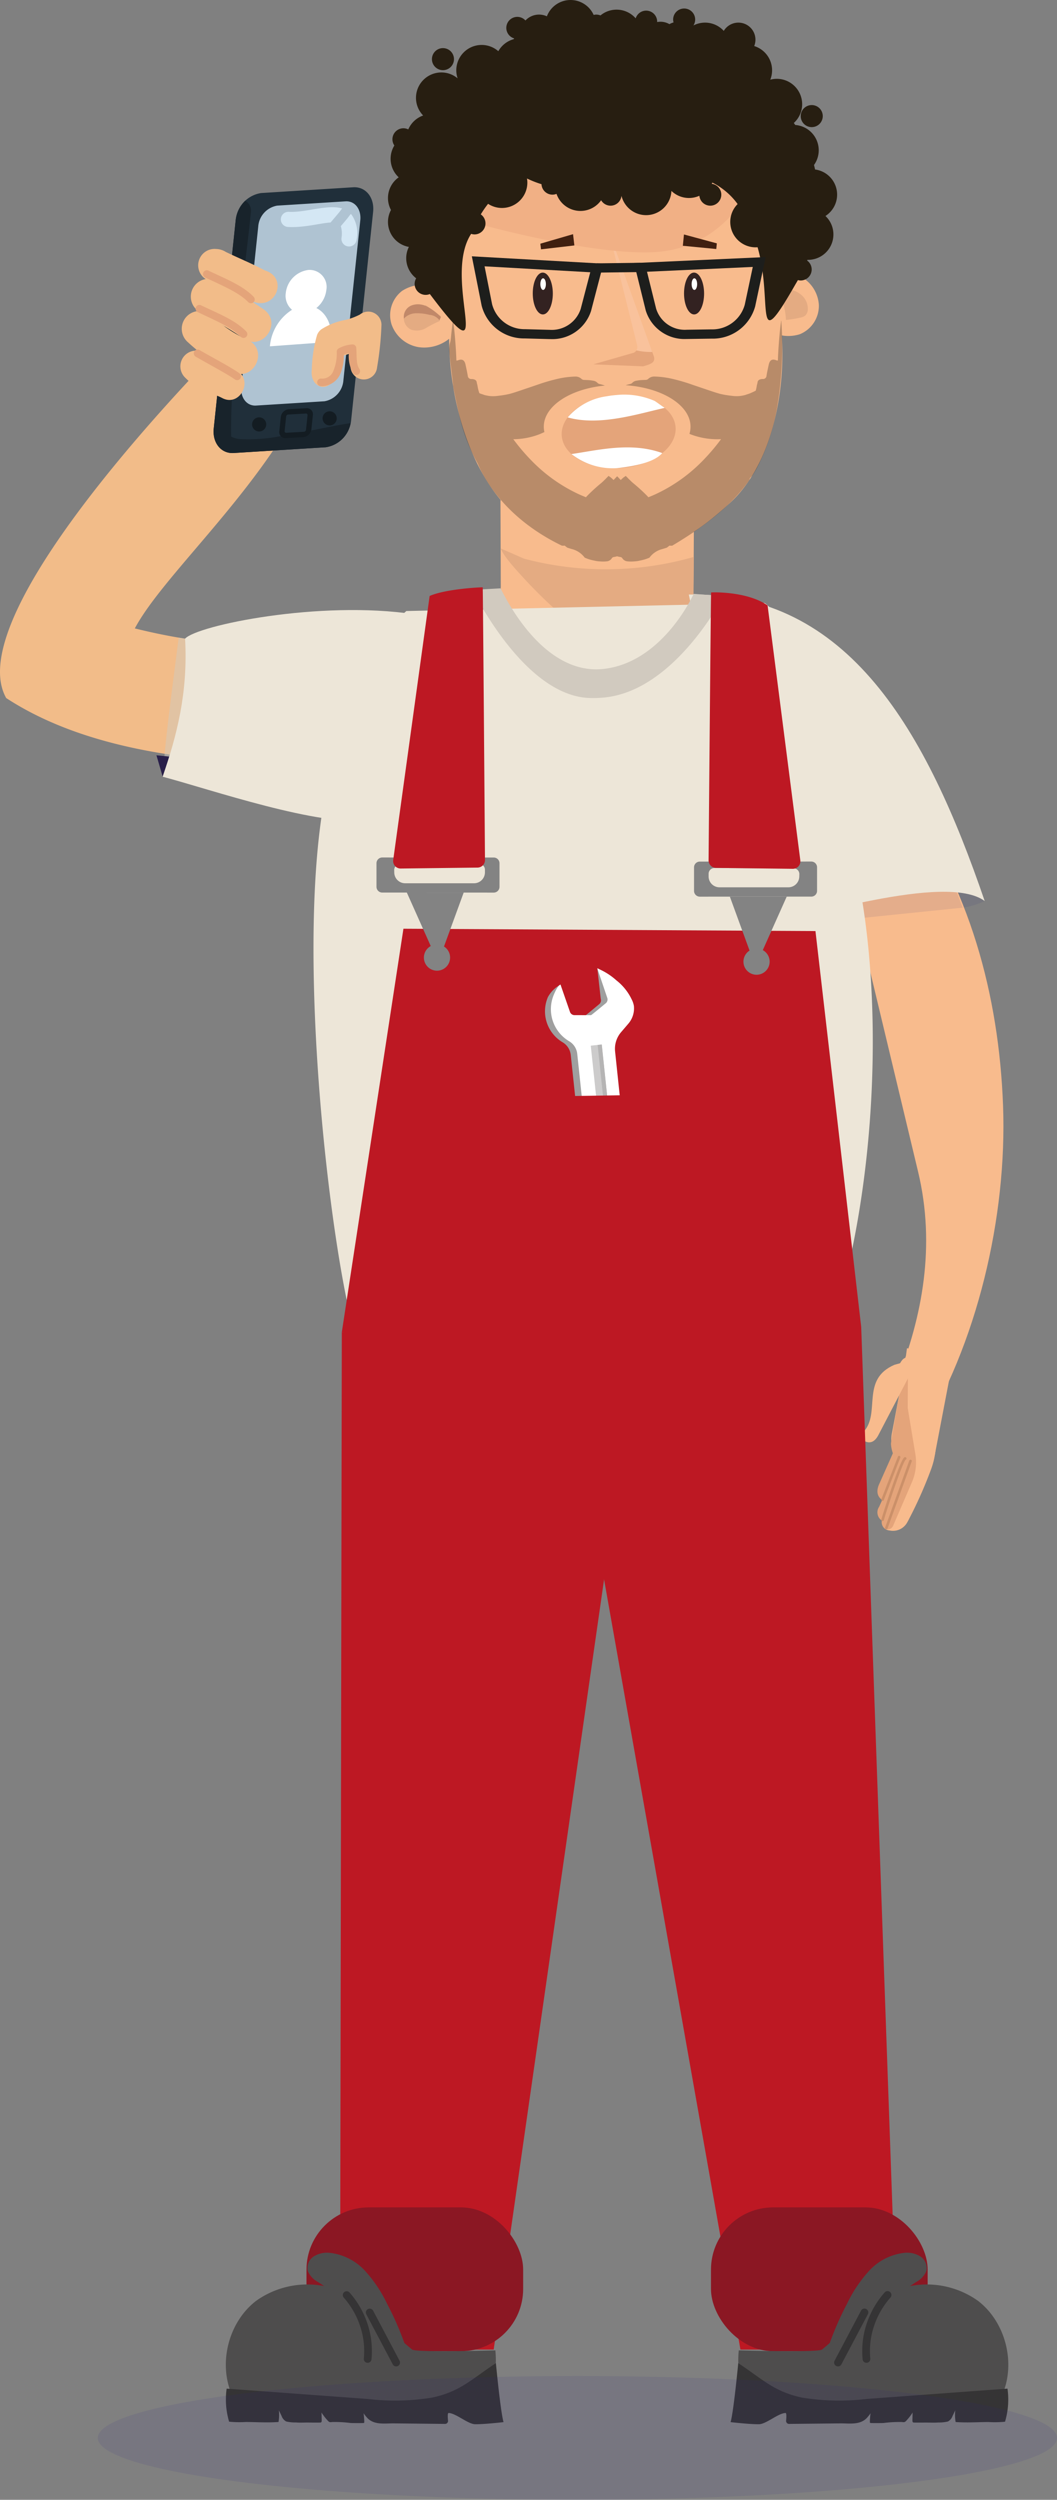 <svg xmlns="http://www.w3.org/2000/svg" xmlns:xlink="http://www.w3.org/1999/xlink" width="159.107" height="376.1" viewBox="0 0 159.107 376.1">
  <rect x="0" y="0" width="159.107" height="376.1" fill="#808080" stroke="none"/>
  <defs>
    <linearGradient id="linear-gradient" x1="8.805" y1="4.75" x2="9.55" y2="4.75" gradientUnits="objectBoundingBox">
      <stop offset="0" stop-color="#fff"/>
      <stop offset="1" stop-color="#d2d0d1"/>
    </linearGradient>
  </defs>
  <g id="Groupe_181" data-name="Groupe 181" transform="translate(-1488.391 378.921)">
    <g id="Groupe_180" data-name="Groupe 180" transform="translate(1503.11 -378.927)">
      <g id="Groupe_160" data-name="Groupe 160" transform="translate(44.014 16.009)">
        <path id="Tracé_1562" data-name="Tracé 1562" d="M1664.27-308.124a16.984,16.984,0,0,0,3.647,2.547,5.722,5.722,0,0,0,4.331.363,4.618,4.618,0,0,0,2.868-4.423,5.221,5.221,0,0,0-3.037-4.407,6.014,6.014,0,0,0-5.413.33c-1.254.725-2.355,1.908-3.8,1.992Z" transform="translate(-1610.588 339.496)" fill="#f8bb8d"/>
        <path id="Tracé_1563" data-name="Tracé 1563" d="M1671.977-310.331a4.2,4.2,0,0,1,1.929-.168,3.568,3.568,0,0,1,1.99.956,2.743,2.743,0,0,1,.832,2.016,1.319,1.319,0,0,1-.38.949,1.708,1.708,0,0,1-.776.323,18.027,18.027,0,0,1-2.14.344,9.959,9.959,0,0,0-.339-2.2,3.344,3.344,0,0,0-1.235-1.8Z" transform="translate(-1613.86 338.044)" fill="#e4ab82"/>
        <path id="Tracé_1564" data-name="Tracé 1564" d="M1635.8-237.844l-28.92-.167-.087-22.611,29.137.168Z" transform="translate(-1590.193 319.884)" fill="#f8bb8d"/>
        <path id="Tracé_1565" data-name="Tracé 1565" d="M1603.531-347.951c-4.24,9.406-8.547,19.094-8.864,29.414s3.659,24.961,13.243,29.9a28.474,28.474,0,0,0,11.6,3.653c6.811.471,12.037-2.76,17.412-7.7,8.06-7.41,9.389-23.241,6.493-33.061s-10.107-18.229-18.851-24.132Z" transform="translate(-1585.775 352.353)" fill="#f8bb8d"/>
        <path id="Tracé_1566" data-name="Tracé 1566" d="M1590.956-309.971a16.978,16.978,0,0,0-4.2-1.479,5.723,5.723,0,0,0-4.27.809,4.616,4.616,0,0,0-1.581,5.028,5.22,5.22,0,0,0,4.1,3.434,6.013,6.013,0,0,0,5.127-1.765c1.014-1.035,1.759-2.469,3.13-2.936Z" transform="translate(-1580.702 338.409)" fill="#f8bb8d"/>
        <g id="Groupe_159" data-name="Groupe 159" transform="translate(30.587 18.653)">
          <path id="Tracé_1567" data-name="Tracé 1567" d="M1635.246-296.143a1,1,0,0,1-.361.345l-6.109,1.755,7.5.3c1.119-.333,1.975-.56,1.551-1.635l-.324-.9A8.187,8.187,0,0,1,1635.246-296.143Z" transform="translate(-1628.776 314.202)" fill="#e4a47a"/>
          <path id="Tracé_1568" data-name="Tracé 1568" d="M1636.672-307.146a.98.98,0,0,1-.122.755,9.663,9.663,0,0,0,2.387.241l-6.576-18.3Z" transform="translate(-1630.08 324.449)" fill="#f9c29c"/>
        </g>
        <path id="Tracé_1569" data-name="Tracé 1569" d="M1626.077-331.836c6.9-.4,11.627-4.4,15.085-10.383-1.174-2.726-.493-5.507-1.668-8.233a2.334,2.334,0,0,0-.63-.973c-.348-.268-6.866-2.083-7.3-2.121-10.131-.877-14.3,1.067-24.391,2.3-4.079.5-10.176.7-11,4.728-1.04,5.1,5.292,6.077,3.39,10.432C1599.564-336.088,1616.723-331.3,1626.077-331.836Z" transform="translate(-1586.287 353.766)" fill="#f1b085"/>
        <path id="Tracé_1570" data-name="Tracé 1570" d="M1587.247-306.584a2.129,2.129,0,0,0-2.335-.114,2.13,2.13,0,0,0-.96,2.131,1.905,1.905,0,0,0,1.082,1.413,2.729,2.729,0,0,0,2.225-.244,17.584,17.584,0,0,1,2.053-1.051l.187-.744-2.351-1.683Z" transform="translate(-1581.873 336.752)" fill="#e4ab82"/>
        <path id="Tracé_1571" data-name="Tracé 1571" d="M1583.864-304.755a2.547,2.547,0,0,1,1.833-.858,7.557,7.557,0,0,1,2.063.239,2.087,2.087,0,0,1,1.5.8l.236-.464a8.894,8.894,0,0,0-1.985-1.535,3,3,0,0,0-2.432-.219,1.831,1.831,0,0,0-1.155,2Z" transform="translate(-1581.852 336.74)" fill="#c18869"/>
        <path id="Tracé_1572" data-name="Tracé 1572" d="M1599.2-328.3l-.6.34Z" transform="translate(-1587.213 344.502)" fill="#f7b167"/>
        <path id="Tracé_1573" data-name="Tracé 1573" d="M1621.35-321.848l-5.021.585-.1-.849,4.922-1.433Z" transform="translate(-1593.625 342.773)" fill="#402010"/>
        <path id="Tracé_1574" data-name="Tracé 1574" d="M1649.944-321.771l5.032.487.082-.85-4.949-1.338Z" transform="translate(-1605.889 342.746)" fill="#402010"/>
        <path id="Tracé_1575" data-name="Tracé 1575" d="M1607.448-232.645l-.573-7.388,28.784.859" transform="translate(-1590.222 312.395)" fill="#f8bb8d"/>
        <path id="Tracé_1576" data-name="Tracé 1576" d="M1635.76-237.2l.162-10.76-.187.053a48.118,48.118,0,0,1-25.377.214l-3.518-1.543c.467,1.218,2.386,3.285,3.266,4.248a73.874,73.874,0,0,0,17.584,14.137" transform="translate(-1590.209 315.743)" fill="#e4ab82"/>
        <path id="Tracé_1577" data-name="Tracé 1577" d="M1644.675-302.938l-.025-.149c-.019-.052-.018-.165-.019-.1,0,.038-.042.344-.068.517-.159,1.274-.266,2.549-.348,3.836-.037.561-.06,1.124-.082,1.7a1.023,1.023,0,0,1-.193-.021c-.633-.268-1-.081-1.166.57-.127.575-.254,1.148-.351,1.728a.517.517,0,0,1-.179.378.517.517,0,0,1-.4.122c-.495.012-.753.2-.781.555-.01.143-.076.279-.1.42a5.537,5.537,0,0,1-.166.781c-.254.137-.516.249-.76.36-.28.125-.566.193-.816.291a7.036,7.036,0,0,1-.749.146,5.124,5.124,0,0,1-1.343-.033,13.711,13.711,0,0,1-1.669-.279c-.486-.127-1-.3-1.554-.485l-2.552-.863a28.031,28.031,0,0,0-3.1-.914,13.482,13.482,0,0,0-2.712-.351,1.29,1.29,0,0,0-.954.386.657.657,0,0,1-.424.121l-.657.029c-.222.022-.445.054-.665.092a1.063,1.063,0,0,0-.669.37.856.856,0,0,1-.375.147c-.193.048-.386.1-.576.164,5.5.363,9.763,3.016,9.763,6.238a3.685,3.685,0,0,1-.164,1.075c.075.031.148.064.224.094a11.3,11.3,0,0,0,4.479.708l.06-.006a31.062,31.062,0,0,1-2.948,3.433,24,24,0,0,1-6.948,4.868q-.519.236-1.055.445c-.037-.045-.07-.092-.109-.136a25.831,25.831,0,0,0-2.167-1.985,6.891,6.891,0,0,1-.512-.479c-.183-.162-.317-.325-.494-.492a2.03,2.03,0,0,1-.14-.153c.02.024.011.052,0,.053s-.109.075-.313.214a4.768,4.768,0,0,0-.41.386h0c-.176-.166-.311-.333-.484-.5-.023-.024-.043-.047-.064-.071l-.064.071c-.173.166-.308.333-.484.5h0a4.754,4.754,0,0,0-.41-.386c-.2-.139-.3-.214-.313-.214s-.023-.029,0-.053c-.042.053-.091.1-.14.153-.176.167-.311.33-.494.492a6.884,6.884,0,0,1-.512.479,25.823,25.823,0,0,0-2.166,1.985c-.04.045-.073.091-.109.136q-.535-.211-1.055-.445a24,24,0,0,1-6.947-4.868,30.939,30.939,0,0,1-2.939-3.42,11.08,11.08,0,0,0,3.845-.714c.29-.113.567-.236.837-.366a3.661,3.661,0,0,1-.093-.8c0-3.112,3.981-5.694,9.2-6.193-.23-.079-.465-.15-.7-.209a.848.848,0,0,1-.375-.147,1.064,1.064,0,0,0-.669-.37c-.22-.038-.443-.07-.665-.092l-.657-.029a.656.656,0,0,1-.424-.121,1.291,1.291,0,0,0-.954-.386,13.486,13.486,0,0,0-2.712.351,28.047,28.047,0,0,0-3.1.914l-2.553.863c-.553.187-1.068.358-1.554.485a13.7,13.7,0,0,1-1.669.279,5.119,5.119,0,0,1-1.343.033,6.982,6.982,0,0,1-.749-.146c-.237-.094-.506-.162-.772-.275a5.731,5.731,0,0,1-.287-1.157c-.021-.141-.086-.277-.1-.42-.028-.354-.286-.543-.781-.555a.518.518,0,0,1-.4-.122.518.518,0,0,1-.18-.378c-.1-.58-.224-1.153-.351-1.728-.16-.651-.532-.838-1.166-.57a1.02,1.02,0,0,1-.193.021c-.022-.573-.045-1.136-.082-1.7-.082-1.286-.189-2.562-.348-3.836-.026-.173-.073-.478-.068-.517,0-.06,0,.053-.019.1s-.017.1-.025.149c-.121.759-.2,1.524-.273,2.289-.133,1.265-.171.429-.273,1.719-.043.588.6,5.039.587,5.629.885,4.169,1.277,7.275,3.7,11.638.214.385,2.8,7.607,12.684,12.378.106,0,.211.008.318,0a.779.779,0,0,0,.106-.012c.03.025.057.052.087.077.092.08.2.156.3.232.222.071.443.143.669.207a3.46,3.46,0,0,1,1.952,1.3l.068.029c.2.081.4.156.6.223a6.626,6.626,0,0,0,.646.162c.169.035.335.074.5.1a5.153,5.153,0,0,0,.526.051,4.929,4.929,0,0,0,1.059-.021,1.01,1.01,0,0,0,.7-.485.421.421,0,0,1,.3-.161,3.108,3.108,0,0,0,.473-.107,3.1,3.1,0,0,0,.472.107.421.421,0,0,1,.3.161,1.012,1.012,0,0,0,.7.485,4.926,4.926,0,0,0,1.059.021c.176-.009.354-.026.525-.051s.335-.068.5-.1c.216-.047.432-.1.646-.162a6.375,6.375,0,0,0,.6-.223l.068-.029a3.461,3.461,0,0,1,1.953-1.3c.225-.064.446-.136.668-.207.1-.076.2-.153.3-.232.03-.025.058-.052.087-.077a.8.8,0,0,0,.106.012h.318c4.37-2.609,8.664-5.689,11.566-9.813.047-.119.095-.239.133-.357.127-.122.245-.252.368-.378q.356-.552.678-1.128a31.107,31.107,0,0,0,2.985-8.788,54.683,54.683,0,0,0,.7-13.193Z" transform="translate(-1585.774 335.376)" opacity="0.26" style="mix-blend-mode: multiply;isolation: isolate"/>
      </g>
      <g id="Groupe_161" data-name="Groupe 161" transform="translate(43.683)">
        <path id="Tracé_1578" data-name="Tracé 1578" d="M1646.034-346.427a3.814,3.814,0,0,0,1.755-3.211,3.817,3.817,0,0,0-3.318-3.782q-.075-.343-.161-.678a3.8,3.8,0,0,0,.711-2.214,3.818,3.818,0,0,0-3.532-3.805c-.073-.1-.145-.2-.219-.3a3.8,3.8,0,0,0,1.256-2.825,3.82,3.82,0,0,0-3.82-3.82,3.82,3.82,0,0,0-.978.131,3.791,3.791,0,0,0,.272-1.411,3.821,3.821,0,0,0-2.692-3.65,2.557,2.557,0,0,0,.187-.958,2.567,2.567,0,0,0-2.568-2.567,2.563,2.563,0,0,0-2.2,1.245,3.807,3.807,0,0,0-2.816-1.245,3.8,3.8,0,0,0-1.754.429,1.646,1.646,0,0,0,.265-.893,1.658,1.658,0,0,0-1.658-1.659,1.659,1.659,0,0,0-1.659,1.659,1.65,1.65,0,0,0,.064.433,2.639,2.639,0,0,0-.623.262,2.685,2.685,0,0,0-1.351-.365,2.7,2.7,0,0,0-.5.049c0-.02.006-.04.006-.06a1.659,1.659,0,0,0-1.659-1.659,1.654,1.654,0,0,0-1.574,1.161,3.806,3.806,0,0,0-2.875-1.309,3.8,3.8,0,0,0-2.426.87,1.654,1.654,0,0,0-.634-.127,1.622,1.622,0,0,0-.391.052,3.817,3.817,0,0,0-3.478-2.247,3.818,3.818,0,0,0-3.565,2.456,2.791,2.791,0,0,0-1.177-.261,2.8,2.8,0,0,0-2.048.888,1.648,1.648,0,0,0-1.222-.545,1.659,1.659,0,0,0-1.659,1.659,1.653,1.653,0,0,0,1.189,1.583c-.028.037-.052.074-.077.113a3.825,3.825,0,0,0-2.314,1.811,3.8,3.8,0,0,0-2.507-.942,3.82,3.82,0,0,0-3.82,3.819,3.8,3.8,0,0,0,.2,1.207,3.8,3.8,0,0,0-2.448-.888,3.82,3.82,0,0,0-3.819,3.82,3.8,3.8,0,0,0,1.078,2.656,3.83,3.83,0,0,0-2.238,2.094,1.643,1.643,0,0,0-.726-.173,1.659,1.659,0,0,0-1.659,1.659,1.652,1.652,0,0,0,.29.935,3.794,3.794,0,0,0-.566,1.993,3.806,3.806,0,0,0,1.22,2.794,3.813,3.813,0,0,0-1.615,3.115,3.8,3.8,0,0,0,.452,1.8,3.8,3.8,0,0,0-.452,1.8,3.818,3.818,0,0,0,3.145,3.756,3.8,3.8,0,0,0-.4,1.692,3.809,3.809,0,0,0,1.5,3.031,1.641,1.641,0,0,0-.232.834,1.659,1.659,0,0,0,1.659,1.659,1.648,1.648,0,0,0,.63-.126c10.472,13.874,1.673-2.124,6.218-9.056a1.639,1.639,0,0,0,.5.087,1.659,1.659,0,0,0,1.659-1.659,1.655,1.655,0,0,0-.71-1.358,15.779,15.779,0,0,1,1.1-1.588,3.8,3.8,0,0,0,2.091.625,3.82,3.82,0,0,0,3.82-3.82,3.86,3.86,0,0,0-.054-.615,15.135,15.135,0,0,0,2.182.857,1.655,1.655,0,0,0,1.65,1.575,1.647,1.647,0,0,0,.61-.119,3.819,3.819,0,0,0,3.606,2.569,3.81,3.81,0,0,0,3.111-1.608,1.652,1.652,0,0,0,1.422.817,1.653,1.653,0,0,0,1.642-1.486,3.818,3.818,0,0,0,3.706,2.91,3.817,3.817,0,0,0,3.811-3.647,3.8,3.8,0,0,0,2.644,1.066,3.8,3.8,0,0,0,1.564-.337,1.652,1.652,0,0,0,1.642,1.494,1.659,1.659,0,0,0,1.659-1.659,1.654,1.654,0,0,0-1.439-1.636c.029-.06.061-.119.087-.181a10.531,10.531,0,0,1,3.808,3.231,3.807,3.807,0,0,0-1.109,2.691,3.82,3.82,0,0,0,3.819,3.82c.1,0,.2-.008.293-.015,2.392,8.206-.79,16.922,5.741,5.509q.165-.271.33-.566a1.644,1.644,0,0,0,.416.059,1.659,1.659,0,0,0,1.659-1.659,1.652,1.652,0,0,0-.684-1.336l.045-.109h.089a3.82,3.82,0,0,0,3.82-3.819,3.805,3.805,0,0,0-1.2-2.781Z" transform="translate(-1580.182 378.927)" fill="#271e11"/>
        <path id="Tracé_1579" data-name="Tracé 1579" d="M1679.489-350.754a1.659,1.659,0,0,0,1.659-1.659,1.659,1.659,0,0,0-1.659-1.659,1.659,1.659,0,0,0-1.659,1.659,1.659,1.659,0,0,0,1.659,1.659Z" transform="translate(-1615.702 369.886)" fill="#271e11"/>
        <path id="Tracé_1580" data-name="Tracé 1580" d="M1592.239-364.219a1.659,1.659,0,0,0,1.659-1.659,1.659,1.659,0,0,0-1.659-1.659,1.659,1.659,0,0,0-1.659,1.659,1.659,1.659,0,0,0,1.659,1.659Z" transform="translate(-1583.964 374.783)" fill="#271e11"/>
      </g>
      <g id="Groupe_162" data-name="Groupe 162" transform="translate(56.306 38.571)">
        <path id="Tracé_1581" data-name="Tracé 1581" d="M1611.9-305.851h-.181l-3.735-.1a6.583,6.583,0,0,1-6.484-4.919l-1.477-7.436,19.8,1.106-1.857,7.118a6.117,6.117,0,0,1-6.061,4.231Zm-9.962-10.949,1.13,5.693a5.038,5.038,0,0,0,4.962,3.764l3.736.1a4.585,4.585,0,0,0,4.642-3.145l1.44-5.519Z" transform="translate(-1600.022 318.304)" fill="#1d1e1c"/>
        <path id="Tracé_1582" data-name="Tracé 1582" d="M1646.232-305.8a6.1,6.1,0,0,1-6.074-4.292l-1.76-7.136,19.808-.9-1.577,7.42a6.611,6.611,0,0,1-6.551,4.851l-3.737.056Zm-5.884-10.12,1.367,5.533a4.512,4.512,0,0,0,4.6,3.193l3.737-.056a5.06,5.06,0,0,0,5.012-3.714l1.207-5.68Z" transform="translate(-1613.981 318.24)" fill="#1d1e1c"/>
        <path id="Tracé_1583" data-name="Tracé 1583" d="M1629.59-315.3l-.023-1.394,6.582-.083.023,1.394Z" transform="translate(-1610.769 317.75)" fill="#1d1e1c"/>
      </g>
      <path id="Tracé_1584" data-name="Tracé 1584" d="M1713.933-166.1l-1.278-3.522c2.156,0,4.358,1.49,5.5,2.416a12.673,12.673,0,0,1-4.222,1.106Z" transform="translate(-1584.686 302.794)" fill="#2f2d7e" opacity="0.1"/>
      <path id="Tracé_1585" data-name="Tracé 1585" d="M1696.388-190.508c9.932,13.4,14.385,29.837,15,46.5S1707.5-108,1698.579-93.91c-1.334-.965-1.805-7.872-3.139-8.837,3.793-9.578,5.826-20.2,3.156-31.355l-12.243-51.138Z" transform="translate(-1575.119 310.389)" fill="#f8bb8d"/>
      <path id="Tracé_1586" data-name="Tracé 1586" d="M1706.691-167.113l-15.95,1.633-.606-2.293,14.615-4.28Z" transform="translate(-1576.494 303.676)" fill="#2f2d7e" opacity="0.1"/>
      <path id="Tracé_1587" data-name="Tracé 1587" d="M1651.356-238.335c24.036-.387,35.8,20.569,44.536,46.112-5.882-4.307-27.171,2.675-34.385,3.73Z" transform="translate(-1562.389 327.788)" fill="#ede6d8"/>
      <g id="Groupe_166" data-name="Groupe 166" transform="translate(114.966 202.85)">
        <path id="Tracé_1588" data-name="Tracé 1588" d="M1699.178-41.973l2.409-18.132L1708.6-58.8l-2.835,14.81Z" transform="translate(-1694.75 60.105)" fill="#f8bb8d"/>
        <path id="Tracé_1589" data-name="Tracé 1589" d="M1697.241-25.992l5.112-10.293,1.964.223-5.057,12.037-1.186-.014a1.23,1.23,0,0,1-.976-.738,1.23,1.23,0,0,1,.143-1.215Z" transform="translate(-1693.967 51.44)" fill="#e4a47a"/>
        <path id="Tracé_1590" data-name="Tracé 1590" d="M1697.974-24.375l5.913-11.9,1.6-.444a11.786,11.786,0,0,1-.777,3.515,63.917,63.917,0,0,1-3.261,7.321,4.061,4.061,0,0,1-.214.4,2.445,2.445,0,0,1-3.26,1.108Z" transform="translate(-1694.312 51.6)" fill="#f8bb8d"/>
        <path id="Tracé_1591" data-name="Tracé 1591" d="M1696.233-28.638l4.867-10.556L1703.5-38l-5.913,11.9-.6-.3a1.484,1.484,0,0,1-.931-.932,1.484,1.484,0,0,1,.177-1.306Z" transform="translate(-1693.59 52.499)" fill="#e4a47a"/>
        <path id="Tracé_1592" data-name="Tracé 1592" d="M1696.307-34.042l4.533-10.2,2.4,1.192-5.913,11.9-.316-.157C1695.86-31.879,1695.736-32.892,1696.307-34.042Z" transform="translate(-1693.585 54.336)" fill="#e4a47a"/>
        <path id="Tracé_1593" data-name="Tracé 1593" d="M1699.342-45.627l1.876-9.9,6.773.752-3.511,13.857-.54,1.869a5.677,5.677,0,0,1-4.6-6.578Z" transform="translate(-1694.777 58.439)" fill="#f8bb8d"/>
        <path id="Tracé_1594" data-name="Tracé 1594" d="M1701.293-54.85l-.03,5.4,1.15,6.94a7.547,7.547,0,0,1-.517,4.226l-2.828,6.551a.921.921,0,0,1-1.093.522l3.312-8.313-1.511-1.753A5.014,5.014,0,0,1,1698.743-44c-.043-.623,2.009-11.524,2.009-11.524l.816.043Z" transform="translate(-1694.312 58.439)" fill="#e4a47a"/>
        <g id="Groupe_163" data-name="Groupe 163" transform="translate(2.977 16.385)">
          <path id="Tracé_1595" data-name="Tracé 1595" d="M1697.067-24.731a.2.2,0,0,1-.134-.086.2.2,0,0,1-.028-.157c.182-.667.909-2.95,1.68-5.15,1.482-4.234,1.721-4.23,1.913-4.227a.2.2,0,0,1,.191.2.193.193,0,0,1-.131.181c-.5.5-2.843,7.507-3.279,9.1a.194.194,0,0,1-.212.139Z" transform="translate(-1696.898 34.352)" fill="#cb9069"/>
        </g>
        <g id="Groupe_164" data-name="Groupe 164" transform="translate(2.979 16.182)">
          <path id="Tracé_1596" data-name="Tracé 1596" d="M1697.07-27.893a.188.188,0,0,1-.045-.011.194.194,0,0,1-.11-.251l2.485-6.392a.193.193,0,0,1,.1-.107.193.193,0,0,1,.148,0,.194.194,0,0,1,.11.251l-2.485,6.392a.193.193,0,0,1-.206.121Z" transform="translate(-1696.901 34.671)" fill="#cb9069"/>
        </g>
        <g id="Groupe_165" data-name="Groupe 165" transform="translate(3.541 16.768)">
          <path id="Tracé_1597" data-name="Tracé 1597" d="M1697.952-23.284a.184.184,0,0,1-.04-.01.192.192,0,0,1-.11-.1.193.193,0,0,1-.007-.148l3.635-10.081a.2.2,0,0,1,.248-.116.194.194,0,0,1,.117.248l-3.636,10.081a.194.194,0,0,1-.207.125Z" transform="translate(-1697.784 33.75)" fill="#cb9069"/>
        </g>
        <path id="Tracé_1598" data-name="Tracé 1598" d="M1692.62-45.368c-.56-.3-.489-.942-.062-1.412,2.556-2.812-.5-7.835,4.612-10.041l.852-.239c.633-1.183,1.316-1.01,2.5-.378l.13-.12-4.6,8.82-1.315,2.52c-.5.929-1.185,1.348-2.115.851Z" transform="translate(-1692.218 59.315)" fill="#f8bb8d"/>
      </g>
      <path id="Tracé_1599" data-name="Tracé 1599" d="M1617.453-311.315c0,1.739-.669,3.151-1.5,3.153s-1.516-1.4-1.521-3.144.669-3.15,1.5-3.153S1617.447-313.054,1617.453-311.315Z" transform="translate(-1548.956 355.477)" fill="#332221"/>
      <path id="Tracé_1600" data-name="Tracé 1600" d="M1617.062-312.235c0,.484-.184.877-.414.877s-.417-.391-.418-.875.184-.877.413-.877S1617.06-312.719,1617.062-312.235Z" transform="translate(-1549.611 354.986)" fill="#fff"/>
      <path id="Tracé_1601" data-name="Tracé 1601" d="M1653.24-311.315c0,1.739-.669,3.151-1.5,3.153s-1.516-1.4-1.521-3.144.669-3.15,1.5-3.153S1653.234-313.054,1653.24-311.315Z" transform="translate(-1561.973 355.477)" fill="#332221"/>
      <path id="Tracé_1602" data-name="Tracé 1602" d="M1652.849-312.235c0,.484-.184.877-.414.877s-.417-.391-.418-.875.184-.877.413-.877S1652.847-312.719,1652.849-312.235Z" transform="translate(-1562.629 354.986)" fill="#fff"/>
      <g id="Groupe_179" data-name="Groupe 179" transform="translate(19.275 88.368)">
        <path id="Tracé_1603" data-name="Tracé 1603" d="M1573.733-235.118l-5.9,5.311c-.011.053-.021.107-.032.16a24.923,24.923,0,0,0-2.315,1.279,23.236,23.236,0,0,0-8.907,8.435c-.359.578-.693,1.169-1.013,1.767-3.8,6.077,9.122-.92,7.087,5.97-6.73,22.793-.116,75.893,3.647,86.8,8.564,24.825,13.124,26.158,35.066,27.75,17.781,1.29,30.994-12.783,36.43-29.762,8.817-27.537,7.805-65.862-.8-81.949-2.1-3.929-5.483-24.737-9.339-26.969" transform="translate(-1546.563 238.687)" fill="#ede6d8"/>
        <path id="Tracé_1604" data-name="Tracé 1604" d="M1671.087,73.782l-10.829,14.934h-12.273L1620.729-65.136h45.435Z" transform="translate(-1570.523 176.417)" fill="#bd1823"/>
        <rect id="Rectangle_99" data-name="Rectangle 99" width="32.615" height="21.637" rx="9.361" transform="translate(73.028 243.742)" fill="#8b1723"/>
        <g id="Groupe_167" data-name="Groupe 167" transform="translate(90.295 250.569)">
          <path id="Tracé_1605" data-name="Tracé 1605" d="M1697.978,154.33a3.792,3.792,0,0,0-2.451-.527,8.486,8.486,0,0,0-5.238,2.683,20.252,20.252,0,0,0-3.338,4.976,44.89,44.89,0,0,0-3.213,7.744,32.064,32.064,0,0,1,4.6-4.724,64.315,64.315,0,0,1,5.584-4.013l3.422-2.278a3.359,3.359,0,0,0,1.545-1.652,2.094,2.094,0,0,0-.911-2.209Z" transform="translate(-1683.738 -153.785)" fill="#4e4d4d"/>
        </g>
        <path id="Tracé_1606" data-name="Tracé 1606" d="M1699.146,163.75a13.3,13.3,0,0,0-16.19.575,90.863,90.863,0,0,1-7.3,6.749c-.624.461-12.528.126-12.528.126-.265,2.607.237,4.906.525,4.951.146.023,3.051,2.8,4.818,3.1a13.766,13.766,0,0,0,3.394,0,176.939,176.939,0,0,1,30.086.168C1705.175,174.555,1703.774,167.311,1699.146,163.75Z" transform="translate(-1585.917 94.059)" fill="#4e4d4d"/>
        <path id="Tracé_1607" data-name="Tracé 1607" d="M1702.918,183.724l-21.219,1.554a34.807,34.807,0,0,1-9.686-.2c-4.244-.89-6-2.805-9.623-5.186,0,0-.7,7.338-1.152,8.873,0,0,2.825.331,4.279.316,1.073-.011,2.918-1.678,3.991-1.69.17,0,.134.667.086,1.153a.445.445,0,0,0,.449.49l2.562-.027,5.124-.053c1.363-.014,2.959.28,4-.8a6.917,6.917,0,0,0,.58-.722,9.661,9.661,0,0,0-.106,1.277.2.2,0,0,0,.04.155.206.206,0,0,0,.142.039c.608.017,1.217.005,1.825,0a18.735,18.735,0,0,1,2.853-.154.808.808,0,0,0,.338.01.688.688,0,0,0,.293-.215,8.28,8.28,0,0,0,.943-1.22q-.014.593-.029,1.185c0,.108.006.238.1.293a.313.313,0,0,0,.153.029c.631.011,1.263,0,1.894,0,.573,0,1.165.036,1.735-.012a5.693,5.693,0,0,0,1.469-.151,1.5,1.5,0,0,0,.687-.823l.414-.855a6.157,6.157,0,0,0,.052,1.759c1.645.123,3.244.016,4.889,0a15.987,15.987,0,0,0,2.547-.045,11.717,11.717,0,0,0,.37-4.975Z" transform="translate(-1585.258 87.286)" fill="#353435"/>
        <g id="Groupe_168" data-name="Groupe 168" transform="translate(91.563 258.976)">
          <path id="Tracé_1608" data-name="Tracé 1608" d="M1686.311,175.692a.58.58,0,0,1-.512-.852l3.979-7.531a.581.581,0,1,1,1.027.543l-3.98,7.531a.58.58,0,0,1-.514.309Z" transform="translate(-1685.731 -166.999)" fill="#353435"/>
        </g>
        <g id="Groupe_169" data-name="Groupe 169" transform="translate(95.797 256.355)">
          <path id="Tracé_1609" data-name="Tracé 1609" d="M1693.021,173.651a.581.581,0,0,1-.578-.526,13.2,13.2,0,0,1,.2-3.845,13.543,13.543,0,0,1,3.1-6.2.581.581,0,1,1,.874.764,12.424,12.424,0,0,0-2.835,5.668,12.053,12.053,0,0,0-.185,3.508.579.579,0,0,1-.524.631h-.052Z" transform="translate(-1692.385 -162.879)" fill="#353435"/>
        </g>
        <g id="Groupe_170" data-name="Groupe 170" transform="translate(37.106 0.153)">
          <path id="Tracé_1610" data-name="Tracé 1610" d="M1617.864-223.293c-9.888-.26-17.421-15.859-17.724-16.266l4.235-.237c.288.385,6.013,13.2,15.54,12.123,8.928-1.009,13.492-11.2,13.544-11.292l4.48.339c-.059.107-7.2,14.041-17.74,15.233a16.821,16.821,0,0,1-2.335.1Z" transform="translate(-1600.139 239.797)" fill="#d1cabf"/>
        </g>
        <path id="Tracé_1611" data-name="Tracé 1611" d="M1647.441-99.391l-78.184.8,9.277-60.714,62.021.353Z" transform="translate(-1551.8 210.672)" fill="#bd1823"/>
        <path id="Tracé_1612" data-name="Tracé 1612" d="M1643.9-98.278l-39.248,2.444-3.646-30.885,43.6-1.749Z" transform="translate(-1563.351 199.454)" fill="#bd1823" style="mix-blend-mode: multiply;isolation: isolate"/>
        <path id="Tracé_1613" data-name="Tracé 1613" d="M1676.068-37.978l-18.843,3.663-2.881-14.82,19.987-4.587Z" transform="translate(-1582.751 172.265)" fill="#bd1823" style="mix-blend-mode: multiply;isolation: isolate"/>
        <rect id="Rectangle_100" data-name="Rectangle 100" width="19.483" height="15.384" transform="translate(69.17 125.626) rotate(-11)" fill="#bd1823"/>
        <path id="Tracé_1614" data-name="Tracé 1614" d="M1655.945,125l10-15.23-9.264,8.656-1.3-27.569-2.88,13.316Z" transform="translate(-1582.082 119.673)" fill="#bd1823" style="mix-blend-mode: multiply;isolation: isolate"/>
        <path id="Tracé_1615" data-name="Tracé 1615" d="M1568.882,72.286l10.829,14.934h12.273l22.438-156.47-45.3,3.416Z" transform="translate(-1551.664 177.913)" fill="#bd1823"/>
        <rect id="Rectangle_101" data-name="Rectangle 101" width="32.615" height="21.637" rx="9.361" transform="translate(44.755 265.379) rotate(180)" fill="#8b1723"/>
        <g id="Groupe_171" data-name="Groupe 171" transform="translate(12.27 250.569)">
          <path id="Tracé_1616" data-name="Tracé 1616" d="M1562.081,154.33a3.793,3.793,0,0,1,2.451-.527,8.483,8.483,0,0,1,5.238,2.683,20.236,20.236,0,0,1,3.338,4.976,44.872,44.872,0,0,1,3.214,7.744,32.073,32.073,0,0,0-4.6-4.724,64.168,64.168,0,0,0-5.584-4.013l-3.422-2.278a3.355,3.355,0,0,1-1.545-1.652,2.093,2.093,0,0,1,.91-2.209Z" transform="translate(-1561.104 -153.785)" fill="#4e4d4d"/>
        </g>
        <path id="Tracé_1617" data-name="Tracé 1617" d="M1546.372,163.75a13.3,13.3,0,0,1,16.191.575,90.845,90.845,0,0,0,7.3,6.749c.624.461,12.528.126,12.528.126.265,2.607-.237,4.906-.525,4.951-.146.023-3.051,2.8-4.818,3.1a13.76,13.76,0,0,1-3.393,0,176.944,176.944,0,0,0-30.086.168C1540.345,174.555,1541.746,167.311,1546.372,163.75Z" transform="translate(-1541.82 94.059)" fill="#4e4d4d"/>
        <path id="Tracé_1618" data-name="Tracé 1618" d="M1541.948,183.724l21.219,1.554a34.807,34.807,0,0,0,9.686-.2c4.244-.89,6-2.805,9.623-5.186,0,0,.7,7.338,1.151,8.873,0,0-2.825.331-4.279.316-1.073-.011-2.919-1.678-3.992-1.69-.17,0-.133.667-.085,1.153a.446.446,0,0,1-.449.49l-2.562-.027-5.124-.053c-1.362-.014-2.958.28-4-.8a6.864,6.864,0,0,1-.58-.722,9.579,9.579,0,0,1,.107,1.277.154.154,0,0,1-.183.194c-.608.017-1.217.005-1.825,0a18.743,18.743,0,0,0-2.854-.154.808.808,0,0,1-.338.01.683.683,0,0,1-.292-.215,8.271,8.271,0,0,1-.943-1.22q.014.593.029,1.185c0,.108-.006.238-.1.293a.31.31,0,0,1-.153.029c-.63.011-1.263,0-1.894-.005-.573,0-1.165.036-1.735-.012a5.693,5.693,0,0,1-1.469-.151,1.5,1.5,0,0,1-.687-.823l-.413-.855a6.179,6.179,0,0,1-.052,1.759c-1.646.123-3.243.016-4.889,0a16,16,0,0,1-2.547-.045,11.735,11.735,0,0,1-.37-4.975Z" transform="translate(-1541.825 87.286)" fill="#353435"/>
        <g id="Groupe_172" data-name="Groupe 172" transform="translate(21.078 258.976)">
          <path id="Tracé_1619" data-name="Tracé 1619" d="M1579.51,175.692a.58.58,0,0,0,.513-.852l-3.98-7.531a.58.58,0,1,0-1.026.543l3.98,7.531A.579.579,0,0,0,1579.51,175.692Z" transform="translate(-1574.949 -166.999)" fill="#353435"/>
        </g>
        <g id="Groupe_173" data-name="Groupe 173" transform="translate(17.608 256.355)">
          <path id="Tracé_1620" data-name="Tracé 1620" d="M1573.237,173.651a.581.581,0,0,0,.577-.526,13.2,13.2,0,0,0-.2-3.845,13.549,13.549,0,0,0-3.1-6.2.58.58,0,1,0-.874.764,12.426,12.426,0,0,1,2.835,5.668,12.031,12.031,0,0,1,.184,3.508.58.58,0,0,0,.524.631h.054Z" transform="translate(-1569.495 -162.879)" fill="#353435"/>
        </g>
        <path id="Tracé_1621" data-name="Tracé 1621" d="M1575.855-37.978l18.843,3.663,2.881-14.82-19.987-4.587Z" transform="translate(-1554.2 172.265)" fill="#bd1823" style="mix-blend-mode: multiply;isolation: isolate"/>
        <rect id="Rectangle_102" data-name="Rectangle 102" width="15.384" height="19.483" transform="translate(23.742 137.01) rotate(-78.999)" fill="#bd1823"/>
        <path id="Tracé_1622" data-name="Tracé 1622" d="M1602.952,122.561l-9-15.843,8.687,9.236,1.032-27.576,2.9,12.519Z" transform="translate(-1560.783 120.576)" fill="#bd1823" style="mix-blend-mode: multiply;isolation: isolate"/>
        <g id="Groupe_174" data-name="Groupe 174" transform="translate(70.478 41.259)">
          <path id="Tracé_1623" data-name="Tracé 1623" d="M1652.591-174.316v3.542a.868.868,0,0,0,.868.867l16.783-.006a.867.867,0,0,0,.613-.254.867.867,0,0,0,.254-.614v-3.542a.867.867,0,0,0-.254-.613.867.867,0,0,0-.614-.254l-16.783.006a.868.868,0,0,0-.867.868Zm2.192,1.365v-.4a.869.869,0,0,1,.871-.867l11.925.045a.868.868,0,0,1,.62.265.867.867,0,0,1,.243.629l-.011.373a1.64,1.64,0,0,1-1.638,1.591h-10.37a1.639,1.639,0,0,1-1.641-1.637Z" transform="translate(-1652.591 175.19)" fill="#838383"/>
          <path id="Tracé_1624" data-name="Tracé 1624" d="M1669.625-166.894l-3.6,8.05a1.972,1.972,0,0,1,1.031,1.732,1.972,1.972,0,0,1-1.971,1.972,1.972,1.972,0,0,1-1.973-1.971,1.968,1.968,0,0,1,.919-1.665l-2.964-8.115Z" transform="translate(-1655.675 172.172)" fill="#838383"/>
        </g>
        <path id="Tracé_1625" data-name="Tracé 1625" d="M1668.713-197.253l-11.571-.141a1.126,1.126,0,0,1-1.112-1.122s.338-40.29.382-40.311c.072-.034,5.375-.225,8.5,1.946l4.925,38.337a1.128,1.128,0,0,1-.265.9A1.127,1.127,0,0,1,1668.713-197.253Z" transform="translate(-1583.364 239.605)" fill="#bd1823"/>
        <g id="Groupe_175" data-name="Groupe 175" transform="translate(22.677 40.648)">
          <path id="Tracé_1626" data-name="Tracé 1626" d="M1577.461-171.741a.868.868,0,0,0,.867.868l16.783.006a.868.868,0,0,0,.868-.867v-3.542a.868.868,0,0,0-.867-.868l-16.783-.006a.868.868,0,0,0-.868.867Zm2.667-2.5a.867.867,0,0,1,.243-.629.867.867,0,0,1,.62-.264l11.925-.045a.867.867,0,0,1,.615.253.867.867,0,0,1,.255.614v.4a1.641,1.641,0,0,1-1.641,1.641h-10.37a1.64,1.64,0,0,1-1.638-1.591Z" transform="translate(-1577.461 176.15)" fill="#838383"/>
          <path id="Tracé_1627" data-name="Tracé 1627" d="M1593.2-167.851l-2.964,8.115a1.966,1.966,0,0,1,.918,1.666,1.971,1.971,0,0,1-1.972,1.97,1.971,1.971,0,0,1-1.971-1.972,1.972,1.972,0,0,1,1.031-1.733l-3.6-8.05Z" transform="translate(-1580.074 173.132)" fill="#838383"/>
        </g>
        <path id="Tracé_1628" data-name="Tracé 1628" d="M1582.543-197.729l11.571-.141a1.127,1.127,0,0,0,1.112-1.123s-.3-41.02-.342-41.041c-.073-.034-5.513.208-7.989,1.3l-5.481,39.718a1.126,1.126,0,0,0,.268.9A1.126,1.126,0,0,0,1582.543-197.729Z" transform="translate(-1556.218 240.038)" fill="#bd1823"/>
        <g id="Groupe_178" data-name="Groupe 178" transform="translate(48.076 57.325)">
          <g id="Groupe_176" data-name="Groupe 176">
            <path id="Tracé_1629" data-name="Tracé 1629" d="M1631.811-102.213l-.161-.1a2.531,2.531,0,0,1-1.26-1.934l-3.475-33a3.884,3.884,0,0,1,.9-2.922l1.1-1.293a3.565,3.565,0,0,0,.828-2.684,3.411,3.411,0,0,0-.319-.953,8.085,8.085,0,0,0-2.313-2.91c-.956-.76-1.324-1.871-1.888-1.929l.517,4.581a.741.741,0,0,1-.227.806c-.714.594-2.165,1.8-2.211,1.8h-2.49a.735.735,0,0,1-.693-.5l-.432-4.237a4.624,4.624,0,0,0-1.9,1.876,5.419,5.419,0,0,0,2.053,6.7l.16.1a2.529,2.529,0,0,1,1.225,1.911l3.473,32.685a4.675,4.675,0,0,1-1.085,3.522l-.879,1.034a3.566,3.566,0,0,0-.828,2.684,3.406,3.406,0,0,0,.319.953,8.087,8.087,0,0,0,2.313,2.91,10.434,10.434,0,0,0,3.838,1.37l-2.467-4.023a.741.741,0,0,1,.226-.8c.714-.594,2.165-1.8,2.211-1.8s1.811.2,2.661.2a.732.732,0,0,1,.691.5l2.139,3.623C1634.156-94.164,1634.132-100.746,1631.811-102.213Z" transform="translate(-1617.381 149.939)" fill="#9f9f9f"/>
          </g>
          <g id="Groupe_177" data-name="Groupe 177" transform="translate(0.864)">
            <path id="Tracé_1630" data-name="Tracé 1630" d="M1633.268-102.605l-.16-.1a2.51,2.51,0,0,1-1.259-1.921l-3.455-32.8a3.848,3.848,0,0,1,.9-2.906l1.1-1.286a3.535,3.535,0,0,0,.83-2.669,3.345,3.345,0,0,0-.319-.947,8.03,8.03,0,0,0-2.311-2.891,9.938,9.938,0,0,0-2.88-1.811l1.507,4.449a.733.733,0,0,1-.227.8c-.714.591-2.165,1.787-2.212,1.792s-1.639,0-2.49,0a.732.732,0,0,1-.693-.494l-1.423-4.108c-.32.113-.676.76-.986,1.486a5.6,5.6,0,0,0,2.123,6.938l.16.1a2.511,2.511,0,0,1,1.224,1.9l3.452,32.489a4.638,4.638,0,0,1-1.087,3.5l-.88,1.028a3.535,3.535,0,0,0-.829,2.669,3.366,3.366,0,0,0,.319.947,8.032,8.032,0,0,0,2.311,2.891,9.939,9.939,0,0,0,2.88,1.812l-1.507-4.449a.733.733,0,0,1,.227-.8c.714-.591,2.164-1.787,2.212-1.792s1.641,0,2.491,0a.731.731,0,0,1,.691.492l1.423,4.109c.32-.113.676-.76.986-1.486a5.6,5.6,0,0,0-2.118-6.942Z" transform="translate(-1618.74 149.939)" fill="url(#linear-gradient)"/>
          </g>
          <rect id="Rectangle_103" data-name="Rectangle 103" width="1.664" height="33.409" transform="translate(6.857 11.635) rotate(-6.03)" fill="#cccbcb"/>
          <rect id="Rectangle_104" data-name="Rectangle 104" width="0.624" height="33.409" transform="translate(7.891 11.526) rotate(-6.014)" fill="#b5b4b4"/>
        </g>
        <rect id="Rectangle_105" data-name="Rectangle 105" width="34.725" height="40.716" transform="translate(43.033 76.676) rotate(-0.886)" fill="#bd1823"/>
      </g>
      <ellipse id="Ellipse_16" data-name="Ellipse 16" cx="72.194" cy="9.311" rx="72.194" ry="9.311" transform="translate(0 357.484)" fill="#312783" opacity="0.1"/>
    </g>
    <path id="path26648" d="M1528.878-303.551a5.714,5.714,0,0,0-5.357,2.284c-13.167,13.32-40.518,43.572-34.195,54.771,12.8,8.353,31.092,10.175,49.145,9.829,7.767,0,10.025-18.272,2.264-17.973-14.731.282-21.043.368-32.05-2.335,4.219-7.92,17.937-19.906,25.39-34.369C1536.786-294.826,1533.253-302.97,1528.878-303.551Z" transform="translate(0 -27.4)" fill="#f2bc89"/>
    <g id="g26840" transform="translate(1515.541 -350.751)">
      <g id="g26842" transform="translate(4.994)">
        <path id="rect26844" d="M1546.066-333.767l13.868-.869c1.884-.118,3.225,1.54,3,3.7l-3.3,31.282a4.538,4.538,0,0,1-3.824,4.132l-13.868.868c-1.883.118-3.225-1.54-3-3.7l3.3-31.282A4.537,4.537,0,0,1,1546.066-333.767Z" transform="translate(-1538.913 334.642)" fill="#202f3a"/>
        <path id="rect26846" d="M1550.878-330.664l10.294-.645c1.4-.088,2.389,1.19,2.214,2.854l-2.54,24.055a3.446,3.446,0,0,1-2.85,3.171l-10.3.645c-1.4.088-2.389-1.19-2.214-2.854l2.541-24.054A3.447,3.447,0,0,1,1550.878-330.664Z" transform="translate(-1541.297 333.431)" fill="#afc3d2"/>
        <path id="path26848" d="M1543.673-331.437a4.973,4.973,0,0,0-1.431,2.968l-3.3,31.281c-.229,2.17,1.107,3.823,3,3.7l13.868-.868a4.445,4.445,0,0,0,3.726-3.627c-1.107.158-2.335.393-3.7.664-2.246.446-4.748.971-7.07,1.336a25.218,25.218,0,0,1-5.851.4,3.423,3.423,0,0,1-1.283-.344c-.131-.085-.073-.017-.068-.085-.135-10.377,1.857-22.9,2.98-33.728a1.715,1.715,0,0,0-.867-1.7Z" transform="translate(-1538.913 333.476)" fill="#18232b"/>
        <path id="path26850" d="M1563.222-329.888a6.369,6.369,0,0,0-.8-.027c-2.1.055-4.45.8-6.391.692a1.143,1.143,0,0,0-1.2,1.078,1.143,1.143,0,0,0,1.078,1.2h0c2.464.132,4.888-.589,6.407-.671.447-.527.9-1.054,1.339-1.584.133-.174.261-.352.4-.524a4.307,4.307,0,0,0-.83-.168Zm2.155.979c-.052.059-.082.088-.151.174-.122.152-.235.31-.352.466-.335.4-.675.8-1.013,1.2a4.008,4.008,0,0,1,.1,1.781,1.143,1.143,0,0,0,1,1.271,1.142,1.142,0,0,0,.843-.236,1.142,1.142,0,0,0,.428-.764v-.032a4.761,4.761,0,0,0-.813-3.817c-.014-.016-.03-.027-.045-.043Z" transform="translate(-1544.701 332.923)" fill="#d4e7f4"/>
        <path id="path26852" d="M1555.909-282.238a1.341,1.341,0,0,0-1.213,1.147l-.23,2.178a.907.907,0,0,0,.244.75.907.907,0,0,0,.739.276l2.629-.149a1.345,1.345,0,0,0,1.215-1.15l.23-2.179a.908.908,0,0,0-.246-.749.907.907,0,0,0-.74-.273Zm-.085.8,2.628-.149a.233.233,0,0,1,.2.065.233.233,0,0,1,.065.2l-.23,2.179a.345.345,0,0,1-.326.3l-2.629.149a.235.235,0,0,1-.2-.068.235.235,0,0,1-.065-.2l.23-2.179a.342.342,0,0,1,.326-.3Z" transform="translate(-1544.568 315.635)" fill="#131c22"/>
        <circle id="circle26854" cx="1.064" cy="1.064" r="1.064" transform="translate(5.802 34.619)" fill="#131c22"/>
        <path id="circle26856" d="M1565.887-281.655a1.064,1.064,0,0,1,.946,1.17,1.064,1.064,0,0,1-1.169.946,1.064,1.064,0,0,1-.946-1.17,1.064,1.064,0,0,1,1.169-.946Z" transform="translate(-1548.297 315.37)" fill="#131c22"/>
        <path id="path26858" d="M1558.024-315.085a3.932,3.932,0,0,0-3.391,3.48h0a2.782,2.782,0,0,0,.943,2.513,7.252,7.252,0,0,0-3.324,5.431v.063l9.2-.668a.447.447,0,0,1,.009-.063c.238-2.272-.635-4.246-2.222-5.026a4.084,4.084,0,0,0,1.5-2.693,2.559,2.559,0,0,0-.6-2.186,2.559,2.559,0,0,0-2.1-.852h0Z" transform="translate(-1543.763 327.531)" fill="#fff"/>
      </g>
      <path id="path26860" d="M1570.731-305.227a2,2,0,0,0-1.353.44,10.5,10.5,0,0,1-2.056.788,10.007,10.007,0,0,0-3.781,1.458,2.006,2.006,0,0,0-.608.83,20.53,20.53,0,0,0-.793,5.22c-.323,2.691,2.45,3.636,3.55,1.1,0,0,.678-1.991,1.061-3.144.222-.08.574-.214,1.278-.435-.135,1,.06.729-.046,1.739a2,2,0,0,0,1.782,2.2,2,2,0,0,0,2.2-1.782,47.915,47.915,0,0,0,.667-6.459,2,2,0,0,0-1.9-1.959Z" transform="translate(-1542.358 323.943)" fill="#f2bc89"/>
      <path id="path26862" d="M1536.561-312.957a2.672,2.672,0,0,0-2.892,1.8,2.672,2.672,0,0,0,1.228,3.178c2.675,1.54,4.772,2.7,6.441,3.9,2.905,2.18,6.11-2.268,3.123-4.334a76.889,76.889,0,0,0-6.9-4.194,2.669,2.669,0,0,0-1-.351Z" transform="translate(-1531.957 326.764)" fill="#f2bc89"/>
      <path id="path26864" d="M1534.405-305.351a2.672,2.672,0,0,0-2.793,1.577,2.672,2.672,0,0,0,.734,3.123,24.984,24.984,0,0,0,6.571,4.4c3.228,1.731,5.711-3.229,2.39-4.776a20.257,20.257,0,0,1-5.465-3.659,2.674,2.674,0,0,0-1.437-.655Z" transform="translate(-1531.179 323.996)" fill="#f2bc89"/>
      <path id="path26866" d="M1533.55-296a2.363,2.363,0,0,0-2.292,1.421,2.363,2.363,0,0,0,.533,2.644c2.742,2.706,3.435,1.97,5.521,3.037,2.765,1.516,4.907-2.855,2.062-4.209-2.727-1.395-2.771-.62-4.4-2.226a2.256,2.256,0,0,0-1.424-.667Z" transform="translate(-1531.063 320.588)" fill="#f2bc89"/>
      <path id="path26868" d="M1534.894-296.252a.571.571,0,0,0-.649.481.572.572,0,0,0,.286.582c1.727,1.01,4.818,2.649,5.9,3.427a.572.572,0,0,0,.427.1.572.572,0,0,0,.373-.23.573.573,0,0,0-.128-.8h0c-1.287-.927-4.315-2.507-5.99-3.487a.563.563,0,0,0-.219-.075Z" transform="translate(-1532.218 320.68)" fill="#e4a47a"/>
      <path id="path26870" d="M1535.276-306.812a.571.571,0,0,0-.414.142.571.571,0,0,0-.192.393.571.571,0,0,0,.336.556c2.75,1.308,5.065,2.259,6.466,3.7a.572.572,0,0,0,.809.015.572.572,0,0,0,.015-.809h0c-1.652-1.7-4.082-2.646-6.8-3.935a.563.563,0,0,0-.22-.059Z" transform="translate(-1532.375 324.519)" fill="#e4a47a"/>
      <path id="path26872" d="M1537.929-320.047a2.467,2.467,0,0,0-2.545,1.735,2.467,2.467,0,0,0,1.131,2.865,26.092,26.092,0,0,0,7.093,3.35c3.429,1.248,5.226-3.642,1.731-4.708-2.537-1.31-3.346-1.567-5.9-2.79a2.83,2.83,0,0,0-1.51-.448Z" transform="translate(-1532.593 329.333)" fill="#f2bc89"/>
      <path id="path26874" d="M1537.029-315.01a.572.572,0,0,0-.606.535.57.57,0,0,0,.335.556c2.751,1.307,5.066,2.259,6.466,3.7a.572.572,0,0,0,.809.015.573.573,0,0,0,.015-.809h0c-1.652-1.7-4.083-2.646-6.8-3.935a.558.558,0,0,0-.22-.059Z" transform="translate(-1533.013 327.501)" fill="#e4a47a"/>
      <path id="path26876" d="M1568.807-297.47a.555.555,0,0,0-.142,0,4.893,4.893,0,0,0-2.011.6.573.573,0,0,0-.279.5,6.743,6.743,0,0,1-.492,2.833,1.777,1.777,0,0,1-1.863,1.2.572.572,0,0,0-.594.548.572.572,0,0,0,.548.594,3.072,3.072,0,0,0,2.939-1.846,7.034,7.034,0,0,0,.524-2.9,2.912,2.912,0,0,1,.761-.218,5.159,5.159,0,0,0,.633,3.017.571.571,0,0,0,.788.176.571.571,0,0,0,.176-.788l-.016-.024c-.5-.752-.376-1.742-.464-3.162a.571.571,0,0,0-.507-.533Z" transform="translate(-1542.834 321.122)" fill="#e4a47a"/>
    </g>
    <path id="Tracé_1631" data-name="Tracé 1631" d="M1526.876-207.215c.474-6.5,1.523-13.821,2.411-20.924l2.555.385.683,20.3Z" transform="translate(-13.999 -54.849)" fill="#d1cabf" opacity="0.5"/>
    <path id="Tracé_1632" data-name="Tracé 1632" d="M1525.4-200.319l.942,3.224,1-3.025Z" transform="translate(-13.461 -64.969)" fill="#291f49"/>
    <g id="g27557" transform="translate(1572.938 -319.531)">
      <path id="ellipse27559" d="M1629.441-285.521c4.732-.356,8.753,1.809,8.98,4.836s-3.424,5.768-8.156,6.124-8.753-1.809-8.981-4.836S1624.708-285.165,1629.441-285.521Z" transform="translate(-1621.274 285.569)" fill="#e4a47a"/>
      <path id="path27561" d="M1628.51-285.337a9.447,9.447,0,0,0-5.809,3.17c4.816,1.368,10.722-.578,14.6-1.432l-1.381-.962a1.272,1.272,0,0,0-.173-.1,11.484,11.484,0,0,0-5.789-.865,13.254,13.254,0,0,0-1.449.192Z" transform="translate(-1621.793 285.574)" fill="#fff"/>
      <path id="path27561-2" data-name="path27561" d="M1630.42-270c2.549-.288,5.569-.821,6.832-2.266-4.7-1.714-9.732-.424-13.663.146A10.1,10.1,0,0,0,1630.42-270Z" transform="translate(-1622.116 281.045)" fill="#fff"/>
    </g>
    <path id="path27555" d="M1526.876-209.587c2.1-6.109,3.832-12.586,3.375-20.768,1.764-1.988,20.2-5.82,34.523-3.67l-6.735,30.99C1550.46-202.026,1534.2-207.636,1526.876-209.587Z" transform="translate(-13.999 -52.477)" fill="#ede6d8"/>
  </g>
</svg>

